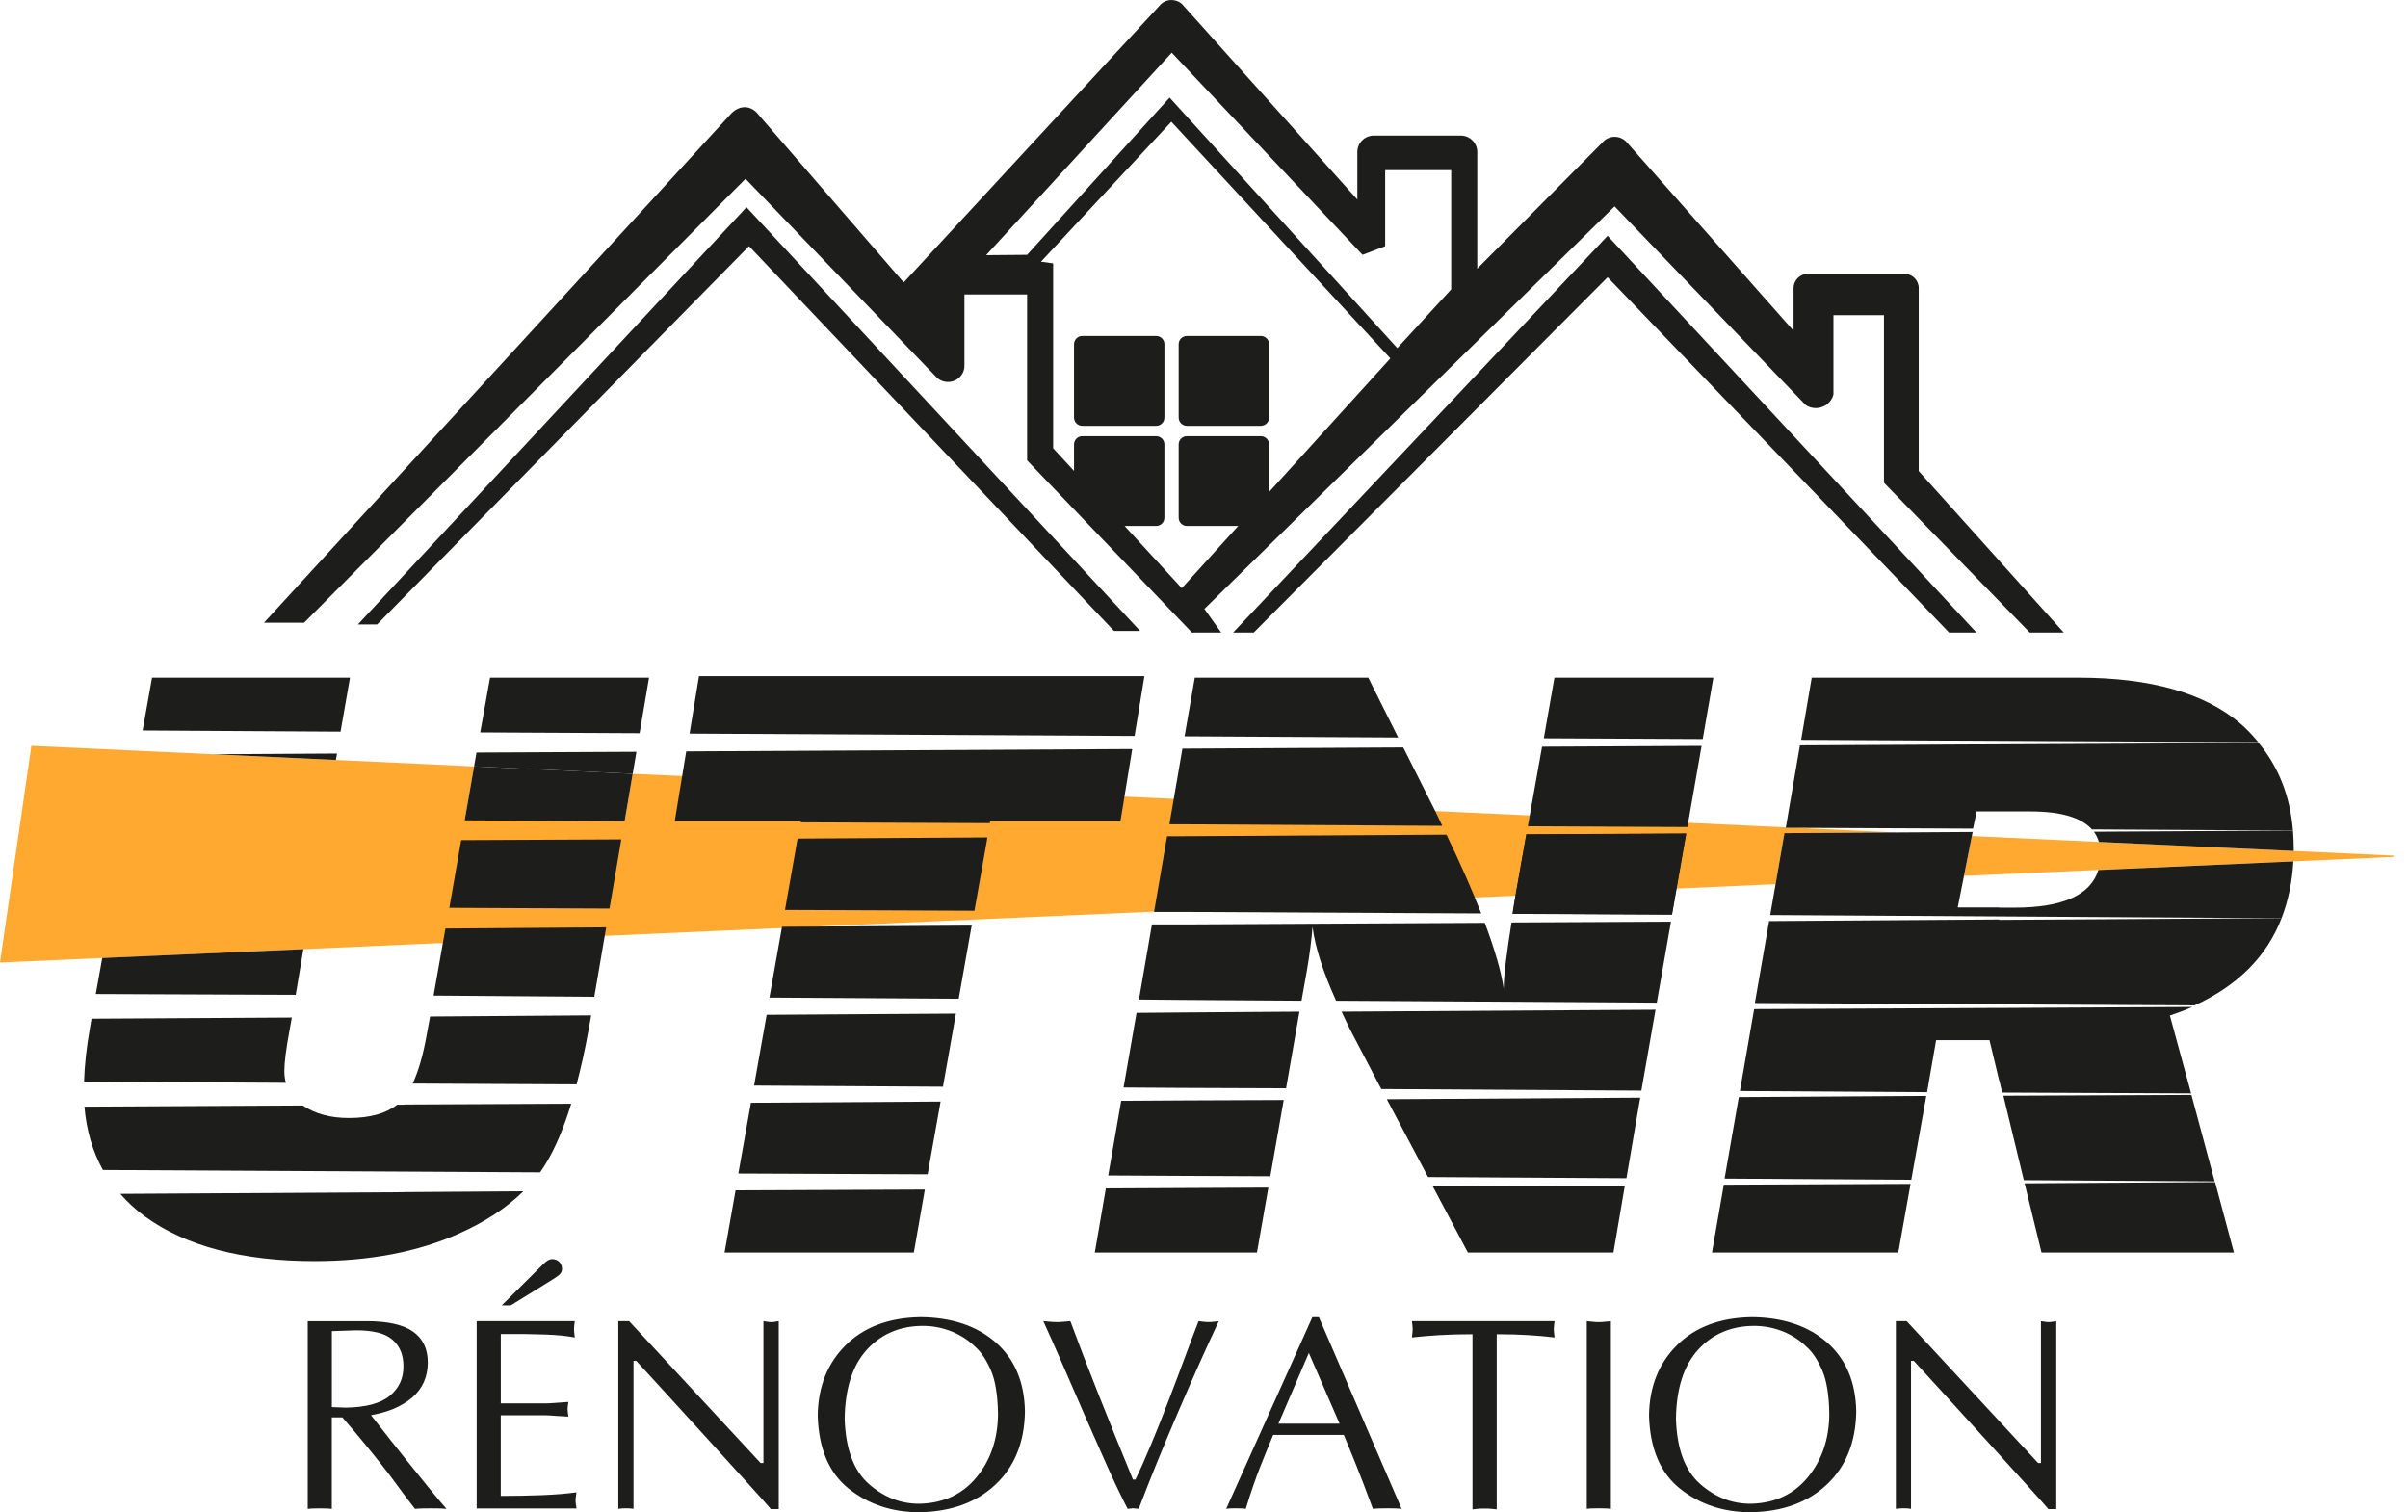 <?xml version="1.0" encoding="UTF-8"?>
<svg xmlns="http://www.w3.org/2000/svg" width="121" height="76" viewBox="0 0 121 76" fill="none">
  <g clip-path="url(#clip0_218_699)">
    <path fill-rule="evenodd" clip-rule="evenodd" d="M31.793 38.888L31.388 41.27L23.36 41.23L23.362 41.222H23.35L23.822 38.517L16.878 38.193L10.702 37.907L1.577 37.483L0.789 42.927L0 48.372L5.138 48.146L15.246 47.7L60.5 45.704L89.221 44.437L89.665 41.87L95.198 41.835L90.276 41.606L89.734 41.604L89.737 41.581L61.289 40.258L31.793 38.888Z" fill="#FFA930"></path>
    <path fill-rule="evenodd" clip-rule="evenodd" d="M115.24 43.288L121 43.034L115.259 42.768L105.468 42.312L99.086 42.016L98.69 44.02L105.442 43.72L115.24 43.288Z" fill="#FFA930"></path>
    <path fill-rule="evenodd" clip-rule="evenodd" d="M18.417 66.399C19.485 66.399 20.268 66.576 20.761 66.926C21.255 67.277 21.501 67.801 21.496 68.494C21.487 69.211 21.226 69.789 20.718 70.23C20.208 70.672 19.515 70.968 18.641 71.121C19.375 72.062 19.974 72.821 20.439 73.398C20.904 73.975 21.261 74.419 21.516 74.733C21.77 75.046 21.964 75.282 22.099 75.44C22.235 75.598 22.349 75.727 22.439 75.832C22.298 75.819 22.163 75.811 22.031 75.809C21.899 75.807 21.773 75.805 21.649 75.805C21.526 75.805 21.394 75.805 21.261 75.809C21.129 75.812 20.994 75.819 20.853 75.832C20.554 75.45 20.276 75.081 20.017 74.725C19.76 74.369 19.492 74.017 19.218 73.668C18.944 73.319 18.644 72.946 18.318 72.549C17.992 72.153 17.621 71.713 17.204 71.232H16.674V75.834C16.57 75.82 16.467 75.812 16.365 75.811C16.263 75.809 16.162 75.807 16.062 75.807C15.961 75.807 15.868 75.807 15.766 75.811C15.664 75.814 15.563 75.82 15.463 75.834V66.403H18.413L18.417 66.399ZM17.35 70.743C18.378 70.73 19.124 70.531 19.589 70.145C20.054 69.759 20.281 69.264 20.271 68.655C20.271 68.394 20.233 68.16 20.156 67.952C20.079 67.744 19.964 67.565 19.81 67.412C19.597 67.201 19.325 67.054 18.994 66.973C18.663 66.891 18.283 66.853 17.851 66.858C17.838 66.858 17.751 66.862 17.59 66.868C17.43 66.875 17.125 66.885 16.676 66.898V70.715L17.348 70.742L17.35 70.743Z" fill="#1D1D1B"></path>
    <path fill-rule="evenodd" clip-rule="evenodd" d="M23.956 66.399H28.883C28.874 66.476 28.864 66.547 28.856 66.615C28.848 66.684 28.843 66.747 28.843 66.805C28.843 66.86 28.848 66.921 28.856 66.991C28.864 67.061 28.874 67.136 28.883 67.217C28.493 67.141 28.006 67.091 27.424 67.069C26.842 67.046 26.088 67.038 25.165 67.043V70.529H27.408C27.54 70.529 27.695 70.521 27.876 70.506C28.056 70.491 28.286 70.472 28.562 70.456C28.553 70.511 28.543 70.569 28.535 70.635C28.526 70.702 28.521 70.763 28.521 70.822C28.521 70.876 28.526 70.938 28.535 71.008C28.543 71.078 28.553 71.139 28.562 71.194C28.272 71.181 28.033 71.166 27.848 71.151C27.662 71.136 27.523 71.127 27.433 71.127H25.163V75.18C25.884 75.18 26.575 75.167 27.235 75.141C27.898 75.114 28.475 75.066 28.968 74.999C28.96 75.076 28.948 75.147 28.938 75.212C28.926 75.277 28.921 75.342 28.921 75.405C28.921 75.463 28.926 75.525 28.938 75.591C28.95 75.656 28.96 75.729 28.968 75.811H23.952V66.406L23.956 66.399ZM25.668 65.603H25.213L27.259 63.57C27.359 63.467 27.446 63.392 27.523 63.347C27.6 63.302 27.677 63.279 27.754 63.279C27.894 63.284 28.01 63.329 28.1 63.417C28.19 63.505 28.239 63.623 28.242 63.771C28.242 63.834 28.229 63.891 28.202 63.941C28.175 63.99 28.143 64.031 28.107 64.062C28.052 64.12 27.844 64.26 27.481 64.481C27.118 64.702 26.515 65.076 25.667 65.603H25.668Z" fill="#1D1D1B"></path>
    <path fill-rule="evenodd" clip-rule="evenodd" d="M31.975 68.393H31.833V75.83C31.761 75.817 31.698 75.809 31.642 75.807C31.587 75.805 31.527 75.804 31.458 75.804C31.395 75.804 31.333 75.804 31.274 75.807C31.216 75.809 31.147 75.817 31.07 75.83V66.399H31.614L38.22 73.526H38.362V66.399C38.444 66.408 38.513 66.419 38.569 66.429C38.626 66.441 38.687 66.446 38.75 66.446C38.819 66.446 38.879 66.441 38.934 66.429C38.989 66.418 39.054 66.408 39.131 66.399V75.844H38.737C38.601 75.681 38.25 75.287 37.683 74.662C37.116 74.035 36.459 73.312 35.711 72.489C34.964 71.668 34.246 70.88 33.561 70.128C32.875 69.377 32.345 68.797 31.973 68.393H31.975Z" fill="#1D1D1B"></path>
    <path fill-rule="evenodd" clip-rule="evenodd" d="M46.241 66.197C47.826 66.21 49.094 66.635 50.044 67.473C50.994 68.311 51.479 69.467 51.502 70.939C51.479 72.476 50.989 73.696 50.03 74.602C49.072 75.508 47.796 75.973 46.2 76C44.822 76 43.638 75.604 42.647 74.815C41.655 74.025 41.135 72.798 41.09 71.136C41.108 69.694 41.576 68.517 42.493 67.606C43.411 66.694 44.66 66.225 46.241 66.198V66.197ZM50.149 71.081C50.136 70.113 50.014 69.368 49.786 68.852C49.557 68.333 49.303 67.951 49.022 67.703C48.677 67.36 48.276 67.098 47.816 66.913C47.356 66.729 46.873 66.635 46.364 66.635C45.219 66.641 44.284 67.038 43.561 67.828C42.839 68.617 42.466 69.774 42.443 71.297C42.488 72.81 42.894 73.905 43.658 74.58C44.424 75.255 45.286 75.588 46.241 75.573C47.433 75.536 48.378 75.089 49.079 74.231C49.779 73.373 50.136 72.323 50.149 71.079V71.081Z" fill="#1D1D1B"></path>
    <path fill-rule="evenodd" clip-rule="evenodd" d="M53.099 66.446C53.208 66.446 53.315 66.441 53.422 66.429C53.529 66.418 53.65 66.408 53.785 66.399C54.17 67.445 54.643 68.672 55.202 70.082C55.762 71.492 56.337 72.916 56.931 74.358H57.053C57.294 73.867 57.556 73.275 57.844 72.584C58.132 71.892 58.421 71.166 58.714 70.404C59.007 69.643 59.282 68.91 59.543 68.205C59.804 67.5 60.032 66.898 60.226 66.398C60.311 66.406 60.398 66.418 60.483 66.428C60.569 66.439 60.656 66.444 60.741 66.444C60.823 66.444 60.905 66.439 60.988 66.428C61.072 66.416 61.157 66.406 61.243 66.398C60.609 67.744 59.918 69.289 59.17 71.033C58.423 72.775 57.772 74.374 57.22 75.829L56.941 75.802L56.662 75.829C56.354 75.234 56.016 74.529 55.648 73.711C55.282 72.893 54.906 72.042 54.519 71.157C54.135 70.273 53.762 69.415 53.401 68.587C53.041 67.758 52.715 67.029 52.425 66.398C52.558 66.406 52.675 66.418 52.778 66.428C52.882 66.439 52.987 66.444 53.091 66.444L53.099 66.446Z" fill="#1D1D1B"></path>
    <path fill-rule="evenodd" clip-rule="evenodd" d="M66.272 66.197L70.431 75.83C70.299 75.817 70.177 75.809 70.065 75.807C69.951 75.805 69.834 75.804 69.712 75.804C69.59 75.804 69.471 75.804 69.356 75.807C69.24 75.809 69.116 75.817 68.986 75.83C68.819 75.375 68.665 74.968 68.528 74.607C68.391 74.246 68.263 73.922 68.146 73.631C68.031 73.34 67.922 73.073 67.82 72.826C67.718 72.58 67.62 72.343 67.524 72.113H63.977C63.855 72.411 63.738 72.693 63.627 72.961C63.517 73.229 63.408 73.5 63.301 73.776C63.194 74.05 63.084 74.354 62.968 74.688C62.853 75.021 62.729 75.401 62.599 75.83C62.514 75.817 62.427 75.809 62.341 75.807C62.256 75.805 62.169 75.804 62.084 75.804C62.002 75.804 61.92 75.804 61.84 75.807C61.758 75.809 61.684 75.817 61.615 75.83L65.945 66.197H66.278H66.272ZM65.768 67.994L64.24 71.548H67.312L65.768 67.994Z" fill="#1D1D1B"></path>
    <path fill-rule="evenodd" clip-rule="evenodd" d="M75.209 67.054V75.857C75.105 75.844 75 75.832 74.896 75.824C74.792 75.816 74.692 75.812 74.597 75.817C74.496 75.812 74.396 75.816 74.294 75.824C74.192 75.832 74.092 75.844 73.991 75.857V67.054C73.379 67.054 72.829 67.069 72.339 67.098C71.849 67.128 71.386 67.166 70.946 67.216C70.954 67.134 70.964 67.061 70.973 66.993C70.981 66.925 70.986 66.862 70.986 66.803C70.986 66.74 70.981 66.675 70.973 66.611C70.964 66.546 70.954 66.474 70.946 66.398H78.115C78.107 66.474 78.097 66.546 78.089 66.611C78.08 66.675 78.075 66.74 78.075 66.803C78.075 66.862 78.08 66.925 78.089 66.993C78.097 67.061 78.107 67.134 78.115 67.216C77.712 67.166 77.271 67.126 76.791 67.098C76.311 67.068 75.782 67.054 75.207 67.054H75.209Z" fill="#1D1D1B"></path>
    <path fill-rule="evenodd" clip-rule="evenodd" d="M80.333 66.446C80.428 66.446 80.529 66.441 80.636 66.429C80.743 66.418 80.845 66.408 80.945 66.399V75.83C80.841 75.817 80.736 75.809 80.632 75.807C80.529 75.805 80.428 75.804 80.333 75.804C80.238 75.804 80.132 75.804 80.03 75.807C79.928 75.809 79.83 75.817 79.734 75.83V66.399C79.83 66.408 79.928 66.419 80.03 66.429C80.132 66.441 80.233 66.446 80.333 66.446Z" fill="#1D1D1B"></path>
    <path fill-rule="evenodd" clip-rule="evenodd" d="M88.013 66.197C89.598 66.21 90.866 66.635 91.816 67.473C92.766 68.311 93.251 69.467 93.274 70.939C93.251 72.476 92.761 73.696 91.803 74.602C90.844 75.508 89.568 75.973 87.973 76C86.595 76 85.411 75.604 84.419 74.815C83.427 74.025 82.907 72.798 82.862 71.136C82.88 69.694 83.349 68.517 84.265 67.606C85.183 66.694 86.432 66.225 88.013 66.198V66.197ZM91.921 71.081C91.908 70.113 91.786 69.368 91.558 68.852C91.329 68.333 91.075 67.951 90.794 67.703C90.45 67.36 90.048 67.098 89.588 66.913C89.128 66.729 88.645 66.635 88.137 66.635C86.991 66.641 86.056 67.038 85.334 67.828C84.611 68.617 84.238 69.774 84.215 71.297C84.26 72.81 84.666 73.905 85.431 74.58C86.197 75.255 87.058 75.588 88.013 75.573C89.205 75.536 90.15 75.089 90.851 74.231C91.552 73.373 91.908 72.323 91.921 71.079V71.081Z" fill="#1D1D1B"></path>
    <path fill-rule="evenodd" clip-rule="evenodd" d="M96.169 68.393H96.027V75.83C95.955 75.817 95.892 75.809 95.837 75.807C95.781 75.805 95.721 75.804 95.653 75.804C95.589 75.804 95.527 75.804 95.469 75.807C95.41 75.811 95.342 75.817 95.265 75.83V66.399H95.808L102.414 73.526H102.556V66.399C102.638 66.408 102.707 66.419 102.764 66.429C102.821 66.441 102.881 66.446 102.944 66.446C103.013 66.446 103.073 66.441 103.128 66.429C103.184 66.418 103.249 66.408 103.326 66.399V75.844H102.931C102.796 75.681 102.444 75.287 101.877 74.662C101.31 74.035 100.653 73.312 99.906 72.489C99.158 71.668 98.441 70.88 97.755 70.128C97.069 69.377 96.539 68.797 96.168 68.393H96.169Z" fill="#1D1D1B"></path>
    <path fill-rule="evenodd" clip-rule="evenodd" d="M55.979 31.709H57.289L37.511 10.414L17.982 31.384H18.947L37.638 12.37L55.979 31.709Z" fill="#1D1D1B"></path>
    <path fill-rule="evenodd" clip-rule="evenodd" d="M61.962 31.789H62.999L80.781 13.933L97.939 31.789H99.315L80.781 11.85L61.962 31.789Z" fill="#1D1D1B"></path>
    <path d="M58.097 16.885H54.384C54.155 16.885 53.969 17.07 53.969 17.298V20.988C53.969 21.216 54.155 21.401 54.384 21.401H58.097C58.326 21.401 58.511 21.216 58.511 20.988V17.298C58.511 17.07 58.326 16.885 58.097 16.885Z" fill="#1D1D1B"></path>
    <path d="M63.355 16.885H59.642C59.413 16.885 59.227 17.07 59.227 17.298V20.988C59.227 21.216 59.413 21.401 59.642 21.401H63.355C63.584 21.401 63.77 21.216 63.77 20.988V17.298C63.77 17.07 63.584 16.885 63.355 16.885Z" fill="#1D1D1B"></path>
    <path fill-rule="evenodd" clip-rule="evenodd" d="M59.898 31.793C59.945 31.789 59.99 31.788 60.037 31.788H61.363L60.52 30.601L81.131 10.372L90.737 20.357C91.156 20.634 91.722 20.523 92.002 20.107C92.064 20.016 92.102 19.929 92.129 19.823V15.84H94.668V24.263L101.993 31.788H103.702L96.414 23.675V14.478C96.414 14.081 96.089 13.758 95.689 13.758H90.849C90.45 13.758 90.125 14.081 90.125 14.478V16.624L81.753 7.162C81.466 6.823 80.957 6.779 80.616 7.065C80.579 7.097 80.549 7.125 80.519 7.162L74.231 13.501V7.639C74.231 7.183 73.859 6.814 73.401 6.814H69.034C68.576 6.814 68.205 7.183 68.205 7.639V10.028L59.485 0.304C59.224 -0.035 58.736 -0.1 58.394 0.16C58.337 0.203 58.292 0.246 58.249 0.304L45.41 14.194L38.121 5.772C37.793 5.343 37.305 5.262 36.874 5.587C36.832 5.619 36.8 5.647 36.763 5.684L13.264 31.297H15.279L37.462 8.985L47.069 18.97C47.397 19.283 47.918 19.271 48.233 18.945C48.39 18.782 48.465 18.589 48.462 18.363V14.796H51.611V23.138L59.898 31.794V31.793ZM49.55 12.824L58.879 2.648L68.467 12.806L69.603 12.372V8.552H72.921V14.543L70.213 17.494L58.772 4.906L51.611 12.806L49.55 12.824ZM53.969 23.668L52.92 22.528V13.236L52.308 13.152L58.859 6.119L69.864 18.012L63.768 24.729V22.333C63.768 22.105 63.582 21.921 63.353 21.921H59.642C59.413 21.921 59.227 22.105 59.227 22.333V26.022C59.227 26.25 59.413 26.434 59.642 26.434H62.219L59.383 29.56L56.511 26.434H58.095C58.324 26.434 58.51 26.25 58.51 26.022V22.333C58.51 22.105 58.324 21.921 58.095 21.921H54.384C54.155 21.921 53.969 22.105 53.969 22.333V23.668Z" fill="#1D1D1B"></path>
    <path fill-rule="evenodd" clip-rule="evenodd" d="M14.661 51.137L4.598 51.195L4.519 51.667C4.345 52.643 4.25 53.534 4.223 54.36L14.366 54.418C14.314 54.232 14.288 54.041 14.288 53.828C14.288 53.401 14.374 52.722 14.545 51.803L14.664 51.135L14.661 51.137Z" fill="#1D1D1B"></path>
    <path fill-rule="evenodd" clip-rule="evenodd" d="M24.625 34.057L24.131 36.808L32.139 36.848L32.614 34.057H24.625Z" fill="#1D1D1B"></path>
    <path fill-rule="evenodd" clip-rule="evenodd" d="M7.641 34.057L7.166 36.71L17.112 36.77L17.587 34.057H7.641Z" fill="#1D1D1B"></path>
    <path fill-rule="evenodd" clip-rule="evenodd" d="M15.246 47.7L5.138 48.146L4.813 49.956L14.858 49.996L15.246 47.7Z" fill="#1D1D1B"></path>
    <path fill-rule="evenodd" clip-rule="evenodd" d="M10.702 37.907L16.878 38.193L16.935 37.87L10.702 37.907Z" fill="#1D1D1B"></path>
    <path fill-rule="evenodd" clip-rule="evenodd" d="M26.267 59.881C26.267 59.881 26.274 59.874 26.277 59.871L20.307 59.911V59.916L6.041 59.999C6.404 60.41 6.813 60.795 7.287 61.139C9.345 62.631 12.185 63.38 15.808 63.38C18.594 63.38 21.009 62.91 23.044 62.004C24.374 61.414 25.446 60.706 26.287 59.881H26.269H26.267Z" fill="#1D1D1B"></path>
    <path fill-rule="evenodd" clip-rule="evenodd" d="M28.687 55.479C28.687 55.479 28.689 55.472 28.69 55.469L20.307 55.509V55.517H19.96C19.387 55.963 18.584 56.187 17.529 56.187C16.61 56.187 15.839 55.979 15.216 55.559L4.243 55.617C4.342 56.804 4.653 57.87 5.173 58.8L27.138 58.919C27.245 58.77 27.341 58.621 27.434 58.466C27.908 57.688 28.328 56.684 28.701 55.479H28.689H28.687Z" fill="#1D1D1B"></path>
    <path fill-rule="evenodd" clip-rule="evenodd" d="M29.696 51.037V51.027L21.611 51.085L21.452 51.95C21.268 53.004 21.027 53.831 20.74 54.445H20.753C20.753 54.445 20.75 54.452 20.748 54.455L28.973 54.495C29.189 53.675 29.391 52.784 29.567 51.801L29.706 51.035H29.696V51.037Z" fill="#1D1D1B"></path>
    <path fill-rule="evenodd" clip-rule="evenodd" d="M30.448 46.616V46.606L22.382 46.665L21.788 50.026H21.8L21.798 50.034L29.864 50.094L30.458 46.615L30.448 46.616Z" fill="#1D1D1B"></path>
    <path fill-rule="evenodd" clip-rule="evenodd" d="M31.221 42.184L23.173 42.223L22.579 45.624L30.627 45.662L31.221 42.184Z" fill="#1D1D1B"></path>
    <path fill-rule="evenodd" clip-rule="evenodd" d="M89.737 41.581L89.734 41.604H90.276L99.146 41.644L99.324 40.78H102.013C103.545 40.78 104.58 41.081 105.117 41.684L115.22 41.742C115.076 40.013 114.501 38.552 113.499 37.34L90.445 37.458L89.737 41.583V41.581Z" fill="#1D1D1B"></path>
    <path fill-rule="evenodd" clip-rule="evenodd" d="M96.792 55.087H96.782L96.783 55.077L87.373 55.136L86.66 59.224H86.67V59.233L96.041 59.292L96.792 55.087Z" fill="#1D1D1B"></path>
    <path fill-rule="evenodd" clip-rule="evenodd" d="M111.305 59.411L101.735 59.469L102.585 62.948H112.253L111.305 59.411Z" fill="#1D1D1B"></path>
    <path fill-rule="evenodd" clip-rule="evenodd" d="M110.117 55.027L100.668 55.067L101.695 59.312L111.285 59.371L110.117 55.027Z" fill="#1D1D1B"></path>
    <path fill-rule="evenodd" clip-rule="evenodd" d="M100.461 46.212L88.895 46.291L88.182 50.398H88.192V50.408L110.277 50.526C112.436 49.534 113.896 48.084 114.647 46.144L100.461 46.231V46.212Z" fill="#1D1D1B"></path>
    <path fill-rule="evenodd" clip-rule="evenodd" d="M100.461 50.654L88.144 50.713L87.431 54.821H87.443V54.831L96.834 54.889L97.288 52.275H99.971L100.463 54.33V54.295L100.61 54.909L110.101 54.949L109.034 51.037C109.429 50.904 109.803 50.763 110.161 50.605L100.464 50.656L100.461 50.654Z" fill="#1D1D1B"></path>
    <path fill-rule="evenodd" clip-rule="evenodd" d="M95.198 41.835L89.665 41.87L89.221 44.437L88.953 45.978H88.963V45.988L114.646 46.146C114.977 45.288 115.18 44.336 115.24 43.291L105.441 43.724C105.055 44.981 103.65 45.616 101.22 45.616H100.459V45.606H98.374L98.688 44.021L99.084 42.018L99.123 41.822H99.113L99.115 41.812L95.196 41.837L95.198 41.835Z" fill="#1D1D1B"></path>
    <path fill-rule="evenodd" clip-rule="evenodd" d="M105.468 42.312L115.258 42.768C115.258 42.721 115.258 42.673 115.258 42.627C115.258 42.326 115.243 42.028 115.22 41.742L105.216 41.8C105.329 41.953 105.413 42.124 105.468 42.312Z" fill="#1D1D1B"></path>
    <path fill-rule="evenodd" clip-rule="evenodd" d="M91.038 34.057L90.505 37.182L113.481 37.3C113.21 36.976 112.924 36.663 112.591 36.376C110.8 34.835 108.077 34.057 104.424 34.057H91.038Z" fill="#1D1D1B"></path>
    <path fill-rule="evenodd" clip-rule="evenodd" d="M86.038 62.938L86.036 62.948H95.388L96.002 59.509H95.99L95.992 59.499L86.62 59.539L86.028 62.938H86.038Z" fill="#1D1D1B"></path>
    <path fill-rule="evenodd" clip-rule="evenodd" d="M31.793 38.888L23.822 38.517L23.35 41.222H23.362L23.36 41.23L31.388 41.27L31.793 38.888Z" fill="#1D1D1B"></path>
    <path fill-rule="evenodd" clip-rule="evenodd" d="M23.822 38.517L31.793 38.888L31.98 37.791H31.97L31.972 37.782L23.944 37.82L23.822 38.517Z" fill="#1D1D1B"></path>
    <path fill-rule="evenodd" clip-rule="evenodd" d="M46.473 59.783L36.962 59.823L36.409 62.948H45.92L46.473 59.783Z" fill="#1D1D1B"></path>
    <path fill-rule="evenodd" clip-rule="evenodd" d="M47.264 55.361L37.733 55.421L37.101 58.978L46.612 59.017L47.264 55.361Z" fill="#1D1D1B"></path>
    <path fill-rule="evenodd" clip-rule="evenodd" d="M48.035 50.939L38.524 50.999L37.892 54.556L47.383 54.614L48.035 50.939Z" fill="#1D1D1B"></path>
    <path fill-rule="evenodd" clip-rule="evenodd" d="M48.826 46.517L39.295 46.577L38.663 50.134L48.174 50.192L48.826 46.517Z" fill="#1D1D1B"></path>
    <path fill-rule="evenodd" clip-rule="evenodd" d="M35.124 33.979L34.649 36.868L57.011 36.986L57.507 33.979H35.124Z" fill="#1D1D1B"></path>
    <path fill-rule="evenodd" clip-rule="evenodd" d="M49.606 42.095L49.608 42.086L40.078 42.144L39.446 45.722H39.456L39.454 45.73L48.965 45.77L49.617 42.095H49.606Z" fill="#1D1D1B"></path>
    <path fill-rule="evenodd" clip-rule="evenodd" d="M40.235 41.27V41.32H40.245V41.328L49.736 41.368L49.755 41.27H56.301L56.893 37.654H56.883L56.884 37.644L34.482 37.762L33.908 41.26H33.92L33.919 41.27H40.235Z" fill="#1D1D1B"></path>
    <path fill-rule="evenodd" clip-rule="evenodd" d="M63.734 59.685L59.503 59.705L55.568 59.725L55.014 62.948H63.161L63.734 59.685Z" fill="#1D1D1B"></path>
    <path fill-rule="evenodd" clip-rule="evenodd" d="M81.646 59.587L71.998 59.627L73.759 62.948H81.074L81.646 59.587Z" fill="#1D1D1B"></path>
    <path fill-rule="evenodd" clip-rule="evenodd" d="M64.505 55.283L59.503 55.303L56.339 55.323L55.687 59.076L59.364 59.095L63.833 59.115L64.505 55.283Z" fill="#1D1D1B"></path>
    <path fill-rule="evenodd" clip-rule="evenodd" d="M82.419 55.165L69.685 55.243L71.76 59.154L81.727 59.213L82.419 55.165Z" fill="#1D1D1B"></path>
    <path fill-rule="evenodd" clip-rule="evenodd" d="M65.296 50.841L59.503 50.881L57.11 50.901L56.458 54.654L59.364 54.673L64.624 54.693L65.296 50.841Z" fill="#1D1D1B"></path>
    <path fill-rule="evenodd" clip-rule="evenodd" d="M83.19 50.743L67.412 50.841C67.584 51.198 67.745 51.56 67.946 51.941L69.409 54.732L82.477 54.811L83.19 50.743Z" fill="#1D1D1B"></path>
    <path fill-rule="evenodd" clip-rule="evenodd" d="M83.961 46.321L75.953 46.36C75.719 47.842 75.559 49.035 75.559 49.682C75.428 48.788 75.095 47.68 74.61 46.38L59.505 46.459H57.884L57.232 50.232L59.368 50.252L65.399 50.292L65.656 48.857C65.808 47.98 65.905 47.223 65.952 46.578C66.086 47.609 66.481 48.842 67.138 50.292L83.252 50.39L83.964 46.322L83.961 46.321Z" fill="#1D1D1B"></path>
    <path fill-rule="evenodd" clip-rule="evenodd" d="M84.732 41.898L76.704 41.938L76.15 45.064C76.09 45.408 76.062 45.619 76.012 45.928L84.019 45.968L84.732 41.9V41.898Z" fill="#1D1D1B"></path>
    <path fill-rule="evenodd" clip-rule="evenodd" d="M78.109 34.057L77.574 37.104L85.561 37.142L86.096 34.057H78.109Z" fill="#1D1D1B"></path>
    <path fill-rule="evenodd" clip-rule="evenodd" d="M60.037 34.057L59.523 37.004L70.258 37.064L68.755 34.057H60.037Z" fill="#1D1D1B"></path>
    <path fill-rule="evenodd" clip-rule="evenodd" d="M72.687 41.958C72.687 41.958 72.684 41.952 72.682 41.948L59.493 42.026H58.644L57.992 45.82H58.002V45.83H59.364L74.43 45.908C73.97 44.73 73.403 43.433 72.69 41.958H72.685H72.687Z" fill="#1D1D1B"></path>
    <path fill-rule="evenodd" clip-rule="evenodd" d="M84.722 41.889L76.694 41.928L76.141 45.054C76.08 45.398 76.052 45.609 76.002 45.918L84.009 45.958L84.722 41.89V41.889Z" fill="#1D1D1B"></path>
    <path fill-rule="evenodd" clip-rule="evenodd" d="M70.511 37.574L70.506 37.564L59.493 37.623H59.415L58.763 41.416H58.773V41.426H59.364L72.473 41.504C72.354 41.262 72.264 41.049 72.137 40.796L70.516 37.573H70.511V37.574Z" fill="#1D1D1B"></path>
    <path fill-rule="evenodd" clip-rule="evenodd" d="M85.493 37.496L85.494 37.486L77.487 37.526L76.774 41.516H76.784L76.783 41.526L84.79 41.564L85.503 37.496H85.493Z" fill="#1D1D1B"></path>
  </g>
  <defs>
    <clipPath id="clip0_218_699">
      <rect width="120.277" height="76" fill="white"></rect>
    </clipPath>
  </defs>
</svg>
